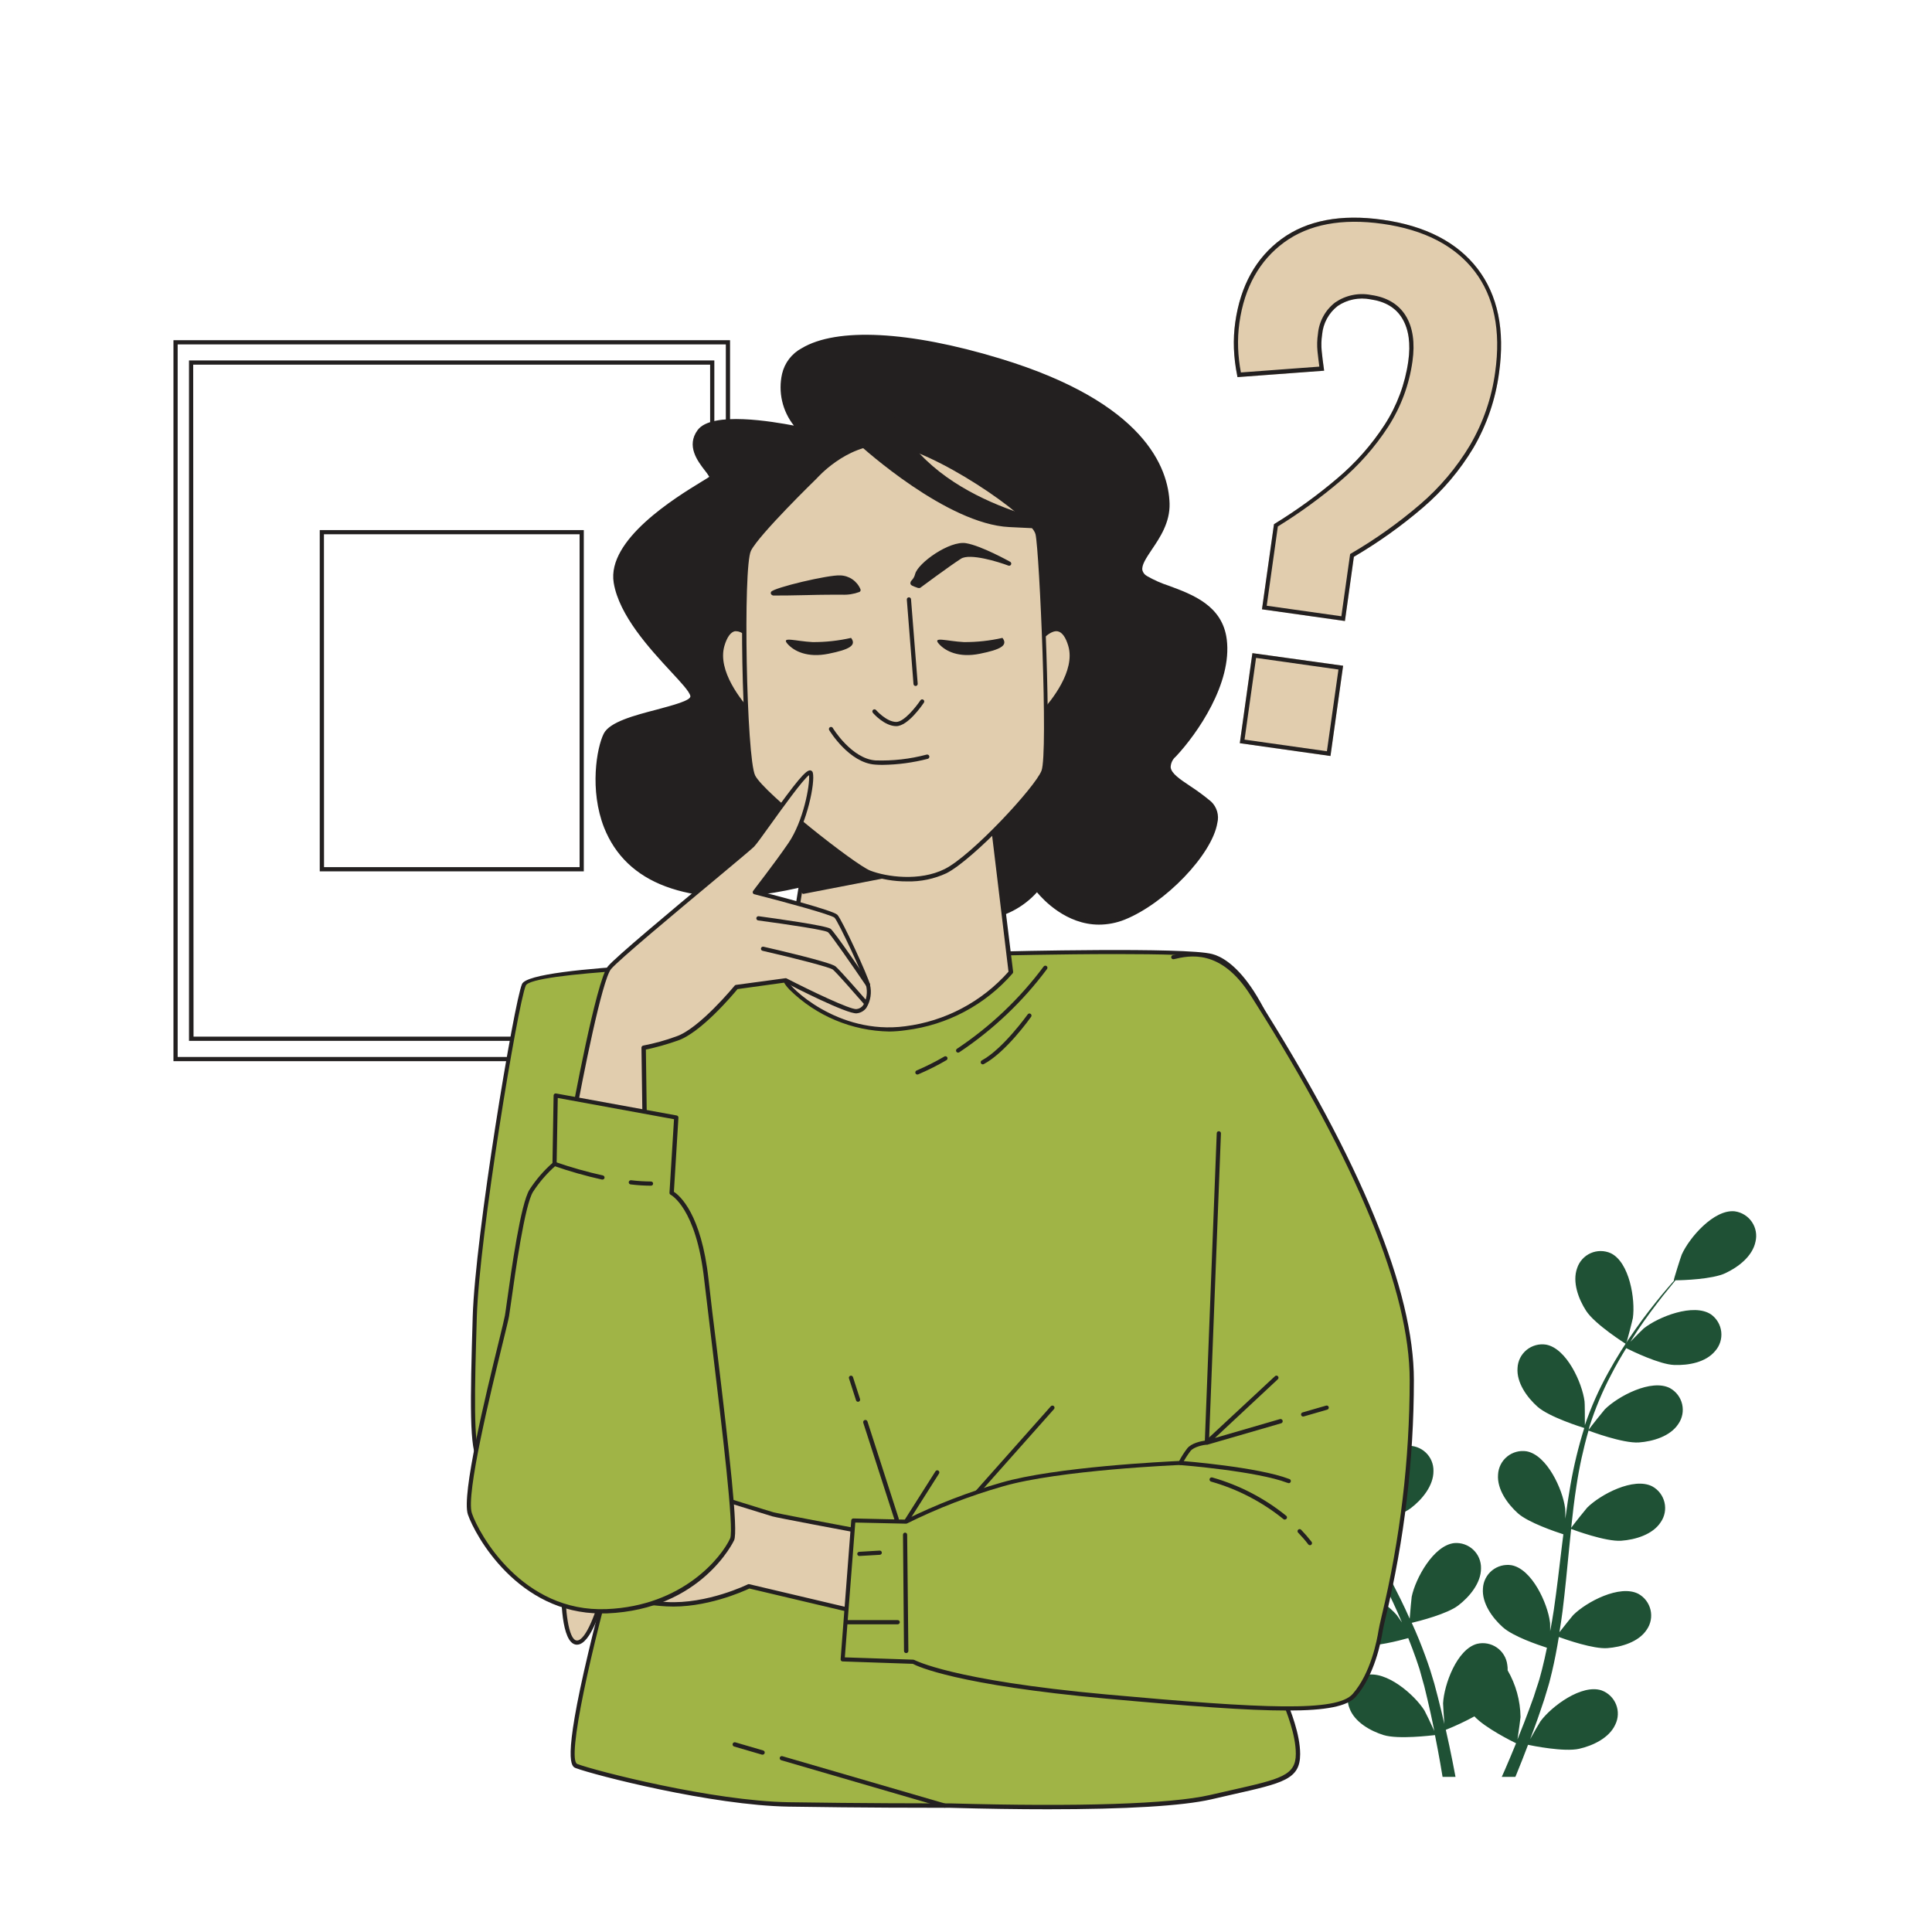 <?xml version="1.0" encoding="UTF-8"?> <svg xmlns="http://www.w3.org/2000/svg" width="460" height="460" viewBox="0 0 460 460" fill="none"> <g clip-path="url(#clip0_131_1010)"> <path d="M298.78 318.1C302.36 319.66 311.09 319.46 311.1 319.46C311.11 319.46 309.22 313.74 309.05 313.39C307.14 309.39 301.05 302.76 296.15 303.39C295.334 303.523 294.555 303.826 293.864 304.28C293.173 304.734 292.585 305.329 292.139 306.025C291.693 306.721 291.398 307.503 291.274 308.321C291.151 309.138 291.2 309.973 291.42 310.77C292.24 314.23 295.74 316.77 298.78 318.1Z" fill="#1F5135"></path> <path d="M301.8 343.4C305.5 343.94 313.3 341.68 313.92 341.5C315.204 345.96 316.785 350.33 318.65 354.58C319.72 357.06 320.88 359.53 322.07 361.99C321.36 360.99 320.71 359.99 320.61 359.9C317.7 356.54 310.11 351.75 305.53 353.7C304.778 354.044 304.107 354.543 303.56 355.164C303.014 355.784 302.604 356.513 302.358 357.303C302.111 358.092 302.034 358.925 302.131 359.746C302.228 360.568 302.497 361.36 302.92 362.07C304.61 365.15 308.66 366.67 311.92 367.15C315.18 367.63 321.92 365.84 323.7 365.34C324.16 366.28 324.62 367.22 325.09 368.16C327.35 372.65 329.62 377.16 331.71 381.59C332.45 383.16 333.12 384.73 333.8 386.3C333.17 385.38 332.63 384.61 332.53 384.5C329.62 381.14 322.03 376.35 317.45 378.3C316.698 378.643 316.027 379.141 315.481 379.761C314.934 380.38 314.524 381.108 314.278 381.897C314.032 382.686 313.955 383.518 314.051 384.339C314.148 385.159 314.417 385.95 314.84 386.66C316.53 389.74 320.58 391.27 323.84 391.74C327.1 392.21 333.2 390.61 335.3 390.02C335.94 391.66 336.59 393.29 337.14 394.9C337.49 396.01 337.91 397.05 338.2 398.18C338.49 399.31 338.82 400.4 339.12 401.49C339.63 403.62 340.17 405.81 340.62 407.89C340.94 409.34 341.22 410.73 341.5 412.13C340.79 410.56 339.32 407.51 339.16 407.27C336.8 403.5 330.02 397.62 325.16 398.85C324.364 399.076 323.625 399.467 322.99 399.998C322.355 400.529 321.839 401.187 321.476 401.931C321.113 402.674 320.91 403.486 320.882 404.313C320.853 405.14 320.999 405.963 321.31 406.73C322.52 410.03 326.31 412.15 329.46 413.12C332.96 414.18 340.69 413.21 341.66 413.12C342.12 415.43 342.55 417.69 342.92 419.82C343.12 420.95 343.3 422.01 343.47 423.07H346.55C346.32 421.85 346.08 420.59 345.82 419.28C345.36 416.93 344.82 414.43 344.24 411.86C346.572 410.93 348.846 409.861 351.05 408.66C353.6 411.42 360.12 414.66 360.97 415.06C360.08 417.24 359.19 419.36 358.33 421.34C358.07 421.94 357.81 422.5 357.56 423.07H360.8L361.04 422.49C361.96 420.28 362.88 417.89 363.82 415.43C364.75 415.63 372.41 417.19 375.98 416.38C379.22 415.65 383.14 413.82 384.59 410.62C384.957 409.879 385.163 409.069 385.196 408.243C385.229 407.417 385.087 406.593 384.78 405.825C384.474 405.058 384.009 404.363 383.416 403.787C382.824 403.21 382.116 402.765 381.34 402.48C376.62 400.89 369.42 406.25 366.78 409.83C366.63 410.04 365.19 412.51 364.32 414.09C364.69 413.09 365.07 412.09 365.44 411.09C366.19 409.09 366.88 406.97 367.64 404.75C367.96 403.66 368.29 402.56 368.64 401.45C368.99 400.34 369.23 399.16 369.53 398.01C370.17 395.31 370.69 392.55 371.15 389.76C372.95 390.41 379.37 392.65 382.69 392.41C386.01 392.17 390.16 390.96 392.08 388.02C392.553 387.341 392.877 386.571 393.032 385.758C393.188 384.946 393.17 384.11 392.982 383.305C392.793 382.5 392.437 381.743 391.938 381.084C391.438 380.425 390.805 379.879 390.08 379.48C385.65 377.2 377.72 381.4 374.57 384.54C374.38 384.73 372.37 387.24 371.29 388.63C371.56 386.95 371.83 385.28 372.04 383.57C372.65 378.63 373.12 373.62 373.61 368.62C373.76 367.09 373.92 365.56 374.08 364.04C374.72 364.28 382.3 367.1 386.02 366.84C389.33 366.6 393.49 365.39 395.4 362.44C395.874 361.762 396.2 360.991 396.356 360.179C396.512 359.366 396.495 358.529 396.307 357.724C396.118 356.918 395.762 356.161 395.261 355.502C394.76 354.843 394.126 354.298 393.4 353.9C388.98 351.62 381.05 355.83 377.9 358.96C377.66 359.2 374.78 362.81 374.09 363.76C374.45 360.4 374.83 357.05 375.35 353.76C376.018 349.319 376.977 344.926 378.22 340.61C378.51 340.73 386.4 343.7 390.22 343.44C393.53 343.2 397.68 341.99 399.6 339.04C400.074 338.362 400.4 337.591 400.556 336.779C400.712 335.966 400.695 335.129 400.507 334.324C400.318 333.518 399.962 332.761 399.461 332.102C398.96 331.443 398.326 330.898 397.6 330.5C393.18 328.22 385.25 332.43 382.1 335.56C381.85 335.81 378.75 339.69 378.24 340.44C378.31 340.19 378.36 339.92 378.44 339.67C379.805 335.377 381.548 331.214 383.65 327.23C384.78 325.02 385.98 322.97 387.2 320.99C388.62 321.7 395.11 324.85 398.57 324.99C402.03 325.13 406.15 324.37 408.38 321.66C408.927 321.04 409.338 320.313 409.586 319.524C409.833 318.736 409.913 317.904 409.818 317.083C409.724 316.261 409.458 315.469 409.038 314.757C408.618 314.045 408.053 313.43 407.38 312.95C403.23 310.2 394.89 313.51 391.38 316.28C391.19 316.43 389.44 318.17 388.19 319.46C388.75 318.58 389.31 317.66 389.87 316.82C391.95 313.69 394.05 310.95 395.93 308.53C397.01 307.17 398.01 305.96 398.93 304.83C400.68 304.83 407.72 304.59 410.8 303.14C413.88 301.69 417.24 299.14 417.97 295.66C418.167 294.857 418.193 294.022 418.046 293.209C417.899 292.395 417.583 291.622 417.119 290.938C416.654 290.254 416.051 289.676 415.348 289.241C414.645 288.805 413.859 288.522 413.04 288.41C408.1 287.88 402.22 294.66 400.41 298.72C400.25 299.07 398.41 304.84 398.53 304.84H398.64C397.7 305.9 396.71 307.05 395.64 308.33C393.7 310.71 391.54 313.41 389.38 316.51C387.02 319.83 384.853 323.282 382.89 326.85C380.677 330.838 378.823 335.014 377.35 339.33C377.35 339.38 377.35 339.44 377.35 339.49C377.35 338.03 377.35 333.95 377.27 333.64C376.7 329.23 373.01 321.05 368.11 320.15C367.293 320.023 366.459 320.069 365.661 320.285C364.864 320.502 364.12 320.884 363.48 321.406C362.839 321.929 362.316 322.58 361.944 323.318C361.572 324.056 361.359 324.865 361.32 325.69C361.04 329.19 363.57 332.69 366.05 334.91C368.84 337.4 376.59 339.81 377.21 340C375.82 344.43 374.725 348.946 373.93 353.52C373.46 356.19 373.06 358.88 372.7 361.59C372.7 360.33 372.7 359.2 372.64 359.05C372.06 354.64 368.37 346.46 363.48 345.55C362.663 345.421 361.827 345.466 361.028 345.682C360.229 345.898 359.485 346.279 358.843 346.802C358.202 347.325 357.677 347.977 357.305 348.716C356.932 349.454 356.719 350.264 356.68 351.09C356.4 354.59 358.94 358.09 361.41 360.31C363.88 362.53 370.49 364.75 372.23 365.31C372.11 366.31 371.97 367.39 371.84 368.43C371.24 373.43 370.67 378.43 369.96 383.29C369.71 385 369.4 386.69 369.09 388.37C369.09 387.25 369.09 386.31 369.03 386.16C368.46 381.76 364.77 373.58 359.88 372.67C359.063 372.541 358.227 372.586 357.428 372.802C356.629 373.018 355.885 373.399 355.243 373.922C354.602 374.445 354.077 375.097 353.705 375.836C353.332 376.574 353.119 377.384 353.08 378.21C352.8 381.71 355.33 385.21 357.81 387.43C360.29 389.65 366.25 391.65 368.32 392.32C367.96 394.03 367.6 395.75 367.17 397.4C366.85 398.52 366.62 399.61 366.24 400.72C365.86 401.83 365.53 402.91 365.18 403.99C364.43 406.05 363.67 408.17 362.89 410.16C362.36 411.54 361.83 412.85 361.3 414.16C361.57 412.46 362.02 409.1 362.03 408.82C361.977 404.912 360.92 401.082 358.96 397.7C358.978 397.262 358.952 396.823 358.88 396.39C358.779 395.569 358.505 394.779 358.078 394.07C357.65 393.362 357.078 392.752 356.398 392.28C355.719 391.808 354.947 391.485 354.134 391.332C353.321 391.178 352.485 391.198 351.68 391.39C346.87 392.67 343.82 401.11 343.59 405.55C343.59 405.81 343.75 408.67 343.89 410.47C343.65 409.42 343.42 408.4 343.16 407.33C342.66 405.2 342.09 403.09 341.49 400.82C341.16 399.74 340.83 398.64 340.49 397.53C340.15 396.42 339.71 395.3 339.32 394.17C338.37 391.57 337.32 388.98 336.13 386.39C337.99 385.95 344.58 384.27 347.22 382.24C349.86 380.21 352.65 376.91 352.62 373.4C352.64 372.576 352.486 371.757 352.168 370.996C351.851 370.235 351.377 369.549 350.777 368.983C350.177 368.417 349.465 367.984 348.687 367.711C347.909 367.439 347.082 367.333 346.26 367.4C341.31 367.94 337.02 375.82 336.12 380.17C336.07 380.44 335.77 383.64 335.64 385.4C334.94 383.85 334.24 382.3 333.47 380.76C331.26 376.3 328.89 371.87 326.53 367.43C325.81 366.07 325.11 364.7 324.4 363.34C325.07 363.19 332.94 361.34 335.9 359.09C338.54 357.09 341.33 353.76 341.3 350.25C341.32 349.426 341.166 348.607 340.848 347.846C340.531 347.085 340.057 346.399 339.457 345.833C338.857 345.268 338.145 344.834 337.367 344.561C336.589 344.289 335.762 344.183 334.94 344.25C330 344.79 325.7 352.67 324.8 357.02C324.74 357.35 324.32 361.95 324.27 363.12C322.71 360.12 321.19 357.12 319.81 354.12C317.915 350.049 316.291 345.856 314.95 341.57C315.26 341.5 323.48 339.63 326.52 337.31C329.15 335.31 331.95 331.98 331.92 328.47C331.938 327.646 331.783 326.828 331.465 326.068C331.147 325.307 330.673 324.622 330.073 324.057C329.474 323.491 328.763 323.058 327.985 322.785C327.208 322.511 326.382 322.404 325.56 322.47C320.61 323 316.32 330.89 315.42 335.24C315.35 335.58 314.91 340.53 314.89 341.43C314.81 341.18 314.71 340.93 314.63 340.68C313.403 336.349 312.559 331.919 312.11 327.44C311.84 324.97 311.71 322.59 311.64 320.27C313.21 320.08 320.36 319.13 323.32 317.33C326.28 315.53 329.32 312.64 329.66 309.14C329.774 308.321 329.715 307.487 329.485 306.693C329.255 305.898 328.86 305.161 328.325 304.53C327.791 303.899 327.13 303.387 326.385 303.029C325.639 302.67 324.827 302.473 324 302.45C319 302.45 313.89 309.8 312.52 314.03C312.45 314.26 311.95 316.68 311.61 318.45C311.61 317.4 311.56 316.32 311.56 315.32C311.56 311.56 311.81 308.11 312.04 305.06C312.19 303.33 312.36 301.76 312.53 300.3C313.97 299.3 319.73 295.3 321.53 292.35C323.33 289.4 324.67 285.42 323.38 282.15C323.103 281.371 322.665 280.659 322.094 280.06C321.523 279.462 320.833 278.99 320.068 278.676C319.303 278.362 318.48 278.212 317.654 278.237C316.827 278.262 316.015 278.461 315.27 278.82C310.85 281.11 309.69 290.01 310.42 294.39C310.48 294.77 312.15 300.58 312.23 300.53L312.31 300.47C312.12 301.87 311.93 303.38 311.75 305.03C311.45 308.08 311.13 311.53 311.05 315.31C310.908 319.379 311.005 323.453 311.34 327.51C311.689 332.059 312.445 336.567 313.6 340.98C313.614 341.034 313.63 341.088 313.65 341.14C312.86 339.91 310.56 336.54 310.35 336.3C307.45 332.94 299.85 328.16 295.27 330.1C294.518 330.444 293.847 330.943 293.3 331.564C292.754 332.184 292.344 332.913 292.098 333.703C291.851 334.492 291.774 335.325 291.871 336.146C291.968 336.968 292.237 337.76 292.66 338.47C294.47 341.4 298.52 342.92 301.8 343.4Z" fill="#1F5135"></path> <path d="M387.14 320C387.22 320.05 388.73 314.19 388.78 313.81C389.4 309.41 387.99 300.54 383.51 298.38C382.757 298.044 381.941 297.87 381.116 297.869C380.291 297.868 379.474 298.04 378.72 298.375C377.966 298.71 377.29 299.199 376.737 299.812C376.184 300.424 375.766 301.146 375.51 301.93C374.31 305.23 375.83 309.28 377.63 312.07C379.74 315.36 387.14 320 387.14 320Z" fill="#1F5135"></path> <path d="M173.82 252.66H41.3V81H173.82V252.66ZM42.3 251.66H172.82V82H42.3V251.66Z" fill="#232020"></path> <path d="M170.08 247.82H45V85.82H170.08V247.82ZM46.08 246.82H169.08V86.82H46L46.08 246.82Z" fill="#232020"></path> <path d="M139 207.46H76.13V126.21H139V207.46ZM77.15 206.46H138V127.21H77.13L77.15 206.46Z" fill="#232020"></path> <path d="M316.78 180L295.19 176.95L298.19 155.51L319.79 158.51L316.78 180ZM320.22 147.86L300.47 145.07L303.33 124.81L303.52 124.69C308.751 121.483 313.726 117.876 318.4 113.9C322.772 110.215 326.577 105.906 329.69 101.11C332.634 96.539 334.551 91.384 335.31 86C335.9 81.83 335.42 78.42 333.88 75.84C332.34 73.26 329.8 71.77 326.29 71.27C324.952 71.006 323.574 71.01 322.237 71.281C320.9 71.552 319.63 72.085 318.5 72.85C317.445 73.667 316.57 74.694 315.932 75.866C315.293 77.038 314.904 78.33 314.79 79.66C314.594 80.964 314.56 82.288 314.69 83.6C314.82 84.89 314.99 86.28 315.2 87.73L315.27 88.26L294.64 89.79L294.56 89.36C294.133 87.257 293.875 85.124 293.79 82.98C293.713 80.895 293.82 78.806 294.11 76.74C295.34 68.03 299.05 61.36 305.11 56.91C311.17 52.46 319.31 50.91 329.24 52.33C339.38 53.76 346.96 57.68 351.79 63.97C356.62 70.26 358.35 78.6 356.92 88.74C356.094 95.03 354.027 101.094 350.84 106.58C347.619 111.961 343.546 116.783 338.78 120.86C333.664 125.245 328.165 129.164 322.35 132.57L320.22 147.86Z" fill="#E1CDAE"></path> <path d="M316.78 180L295.19 176.95L298.19 155.51L319.79 158.51L316.78 180ZM296.32 176.1L315.93 178.87L318.68 159.41L299.06 156.64L296.32 176.1ZM320.22 147.86L300.47 145.07L303.33 124.81L303.52 124.69C308.751 121.483 313.726 117.876 318.4 113.9C322.772 110.215 326.577 105.906 329.69 101.11C332.634 96.539 334.551 91.384 335.31 86C335.9 81.83 335.42 78.42 333.88 75.84C332.34 73.26 329.8 71.77 326.29 71.27C324.952 71.006 323.574 71.01 322.237 71.281C320.9 71.552 319.63 72.085 318.5 72.85C317.445 73.667 316.57 74.694 315.932 75.866C315.293 77.038 314.904 78.33 314.79 79.66C314.594 80.964 314.56 82.288 314.69 83.6C314.82 84.89 314.99 86.28 315.2 87.73L315.27 88.26L294.64 89.79L294.56 89.36C294.133 87.257 293.875 85.124 293.79 82.98C293.713 80.895 293.82 78.806 294.11 76.74C295.34 68.03 299.05 61.36 305.11 56.91C311.17 52.46 319.31 50.91 329.24 52.33C339.38 53.76 346.96 57.68 351.79 63.97C356.62 70.26 358.35 78.6 356.92 88.74C356.094 95.03 354.027 101.094 350.84 106.58C347.619 111.961 343.546 116.783 338.78 120.86C333.664 125.245 328.165 129.164 322.35 132.57L320.22 147.86ZM301.6 144.22L319.37 146.73L321.46 131.91L321.67 131.79C327.507 128.386 333.022 124.46 338.15 120.06C342.832 116.043 346.834 111.295 350 106C353.138 100.639 355.178 94.707 356 88.55C357.39 78.69 355.73 70.61 351.07 64.55C346.41 58.49 339.07 54.69 329.17 53.29C319.51 51.93 311.63 53.41 305.77 57.69C299.91 61.97 296.29 68.4 295.1 76.83C294.818 78.837 294.714 80.865 294.79 82.89C294.867 84.834 295.087 86.769 295.45 88.68L314.13 87.29C313.96 86.02 313.81 84.8 313.69 83.65C313.554 82.257 313.59 80.853 313.8 79.47C313.931 78.008 314.364 76.59 315.072 75.304C315.779 74.018 316.746 72.893 317.91 72C319.142 71.155 320.53 70.563 321.992 70.26C323.455 69.956 324.963 69.946 326.43 70.23C330.26 70.77 333.05 72.47 334.73 75.23C336.41 77.99 336.92 81.64 336.3 86.04C335.529 91.581 333.56 96.887 330.53 101.59C327.364 106.464 323.495 110.845 319.05 114.59C314.395 118.544 309.447 122.141 304.25 125.35L301.6 144.22Z" fill="#232020"></path> <path d="M190.91 229C190.91 229 126.72 229.85 124.72 234.42C122.72 238.99 113.59 294.34 113.02 313.42C112.45 332.5 112.17 345.09 114.16 347.37C116.15 349.65 147.26 367.63 147.26 367.63C147.26 367.63 132.71 418.7 137.26 420.42C141.81 422.14 169.79 429.26 187.76 429.55C205.73 429.84 223.43 429.83 224.86 429.83C226.29 429.83 272.22 431.54 288.2 427.83C304.18 424.12 309.02 423.83 309.02 417.56C309.02 411.29 305.02 403.56 304.74 402.16C304.46 400.76 315.59 292.59 309.31 266.06C303.03 239.53 294.76 229.25 288.48 227.54C282.2 225.83 237.41 226.97 237.41 226.97L190.91 229Z" fill="#A0B446"></path> <path d="M249.49 430.78C242.49 430.78 234.68 430.67 226.26 430.43H224.87C221.67 430.43 204.87 430.43 187.77 430.15C169.5 429.86 141.54 422.65 137.1 420.98C136.1 420.62 133.83 419.76 140.1 393.37C142.84 381.75 146.1 370.18 146.7 367.97C143.15 365.92 115.75 350.02 113.82 347.8C111.71 345.39 111.95 333.8 112.55 313.51C113.13 294.18 122.41 238.6 124.29 234.29C126.29 229.66 180.14 228.71 190.93 228.57L237.43 226.57C239.27 226.52 282.43 225.45 288.65 227.16C292.51 228.16 302.28 234.1 309.84 266.04C315.01 287.9 308.51 363.78 306.06 392.34C305.59 397.83 305.25 401.8 305.28 402.19C305.505 402.886 305.765 403.571 306.06 404.24C307.28 407.24 309.56 412.88 309.56 417.66C309.56 423.66 305.49 424.54 293.39 427.27L288.39 428.42C281.49 430 268 430.78 249.49 430.78ZM265.84 227.16C252.25 227.16 237.69 227.52 237.43 227.53L190.93 229.53C166.23 229.86 126.55 231.53 125.19 234.65C123.32 238.92 114.11 294.24 113.53 313.5C113.03 330.33 112.59 344.87 114.53 347.11C116.12 348.93 138.87 362.27 147.53 367.26C147.626 367.316 147.701 367.402 147.743 367.506C147.784 367.609 147.79 367.723 147.76 367.83C140.65 392.72 134.86 419 137.45 420C141.86 421.65 169.63 428.81 187.78 429.1C204.89 429.37 221.67 429.38 224.87 429.38H226.29C256.8 430.24 278.75 429.53 288.09 427.38C289.92 426.95 291.6 426.58 293.14 426.23C304.96 423.56 308.53 422.75 308.53 417.59C308.53 413.01 306.3 407.5 305.1 404.54C304.773 403.805 304.493 403.05 304.26 402.28C304.21 401.99 304.35 400.23 305.04 392.18C307.48 363.66 313.97 287.91 308.83 266.18C301.4 234.76 292.04 229.04 288.36 228.03C285.73 227.37 276.06 227.16 265.84 227.16Z" fill="#232020"></path> <path d="M218.43 255.84C218.332 255.842 218.236 255.814 218.154 255.761C218.072 255.707 218.008 255.63 217.97 255.54C217.943 255.48 217.929 255.415 217.928 255.349C217.927 255.283 217.938 255.217 217.963 255.156C217.987 255.095 218.023 255.039 218.069 254.991C218.115 254.944 218.169 254.906 218.23 254.88C220.504 253.909 222.715 252.797 224.85 251.55C224.907 251.517 224.97 251.496 225.035 251.488C225.101 251.479 225.167 251.484 225.231 251.501C225.294 251.518 225.354 251.547 225.406 251.588C225.458 251.628 225.502 251.678 225.535 251.735C225.568 251.792 225.589 251.855 225.597 251.921C225.606 251.986 225.601 252.052 225.584 252.116C225.567 252.18 225.537 252.239 225.497 252.291C225.457 252.344 225.407 252.387 225.35 252.42C223.179 253.686 220.931 254.814 218.62 255.8C218.56 255.828 218.495 255.841 218.43 255.84Z" fill="#232020"></path> <path d="M228.12 250.62C228.038 250.619 227.957 250.599 227.884 250.561C227.811 250.522 227.748 250.467 227.7 250.4C227.629 250.289 227.604 250.153 227.633 250.024C227.661 249.895 227.739 249.782 227.85 249.71C235.799 244.415 242.778 237.792 248.48 230.13C248.518 230.076 248.566 230.03 248.622 229.995C248.678 229.959 248.74 229.935 248.805 229.924C248.87 229.913 248.937 229.915 249.001 229.93C249.066 229.944 249.126 229.972 249.18 230.01C249.234 230.047 249.28 230.094 249.315 230.149C249.35 230.204 249.374 230.266 249.385 230.33C249.396 230.394 249.395 230.46 249.38 230.524C249.365 230.587 249.338 230.647 249.3 230.7C243.521 238.462 236.452 245.173 228.4 250.54C228.317 250.595 228.219 250.623 228.12 250.62Z" fill="#232020"></path> <path d="M234 253.42C233.91 253.419 233.823 253.395 233.745 253.349C233.668 253.303 233.604 253.238 233.56 253.16C233.528 253.102 233.509 253.039 233.501 252.973C233.494 252.908 233.5 252.842 233.519 252.778C233.537 252.715 233.568 252.656 233.61 252.605C233.651 252.554 233.702 252.511 233.76 252.48C238.76 249.8 244.61 241.63 244.67 241.55C244.705 241.49 244.753 241.439 244.809 241.398C244.865 241.358 244.93 241.33 244.997 241.315C245.065 241.301 245.135 241.301 245.203 241.315C245.271 241.33 245.335 241.358 245.391 241.398C245.448 241.439 245.495 241.49 245.53 241.55C245.566 241.609 245.588 241.676 245.597 241.745C245.605 241.813 245.599 241.883 245.579 241.949C245.559 242.016 245.525 242.077 245.48 242.13C245.24 242.47 239.48 250.57 234.23 253.36C234.16 253.4 234.081 253.42 234 253.42Z" fill="#232020"></path> <path d="M204.29 333.76C204.185 333.758 204.083 333.724 203.998 333.661C203.914 333.598 203.852 333.51 203.82 333.41L202.14 328.19C202.118 328.127 202.109 328.061 202.114 327.996C202.118 327.93 202.136 327.865 202.166 327.807C202.196 327.748 202.237 327.696 202.288 327.653C202.338 327.611 202.397 327.579 202.46 327.56C202.586 327.519 202.723 327.529 202.841 327.589C202.959 327.649 203.049 327.754 203.09 327.88L204.77 333.1C204.811 333.226 204.8 333.363 204.74 333.481C204.68 333.599 204.576 333.689 204.45 333.73C204.399 333.749 204.345 333.76 204.29 333.76Z" fill="#232020"></path> <path d="M213.45 362.2C213.344 362.2 213.242 362.166 213.157 362.103C213.072 362.04 213.01 361.951 212.98 361.85L205.54 338.76C205.499 338.627 205.512 338.484 205.577 338.361C205.642 338.238 205.752 338.146 205.885 338.105C206.018 338.064 206.161 338.077 206.284 338.142C206.407 338.207 206.499 338.317 206.54 338.45L213.98 361.55C214.018 361.676 214.007 361.812 213.947 361.929C213.887 362.047 213.784 362.137 213.66 362.18L213.45 362.2Z" fill="#232020"></path> <path d="M215.74 362.77C215.644 362.774 215.549 362.746 215.47 362.69C215.414 362.655 215.366 362.61 215.327 362.556C215.289 362.503 215.262 362.442 215.247 362.378C215.232 362.314 215.23 362.248 215.241 362.183C215.252 362.118 215.275 362.056 215.31 362L222.73 350.31C222.764 350.253 222.809 350.203 222.862 350.164C222.916 350.125 222.976 350.097 223.041 350.082C223.105 350.068 223.172 350.066 223.237 350.077C223.303 350.089 223.365 350.114 223.42 350.15C223.531 350.222 223.61 350.334 223.639 350.463C223.669 350.591 223.648 350.727 223.58 350.84L216.16 362.54C216.114 362.61 216.052 362.667 215.979 362.707C215.905 362.747 215.824 362.769 215.74 362.77Z" fill="#232020"></path> <path d="M232.57 355.92C232.472 355.923 232.376 355.898 232.293 355.846C232.21 355.794 232.145 355.719 232.105 355.63C232.065 355.541 232.053 355.442 232.07 355.345C232.087 355.249 232.132 355.16 232.2 355.09L250.2 334.83C250.289 334.73 250.414 334.67 250.547 334.663C250.68 334.655 250.811 334.701 250.91 334.79C251.009 334.879 251.07 335.004 251.077 335.137C251.085 335.27 251.039 335.4 250.95 335.5L232.95 355.76C232.902 355.813 232.843 355.854 232.778 355.882C232.712 355.91 232.641 355.922 232.57 355.92Z" fill="#232020"></path> <path d="M224.87 430.39H224.73L186 419.1C185.937 419.081 185.878 419.051 185.827 419.01C185.776 418.969 185.733 418.918 185.702 418.86C185.67 418.803 185.65 418.739 185.643 418.674C185.636 418.609 185.642 418.543 185.66 418.48C185.677 418.416 185.707 418.356 185.748 418.304C185.789 418.252 185.84 418.209 185.898 418.178C185.956 418.146 186.019 418.126 186.085 418.12C186.151 418.113 186.217 418.12 186.28 418.14L225 429.41C225.133 429.428 225.253 429.499 225.333 429.606C225.414 429.713 225.449 429.847 225.43 429.98C225.412 430.112 225.341 430.232 225.234 430.313C225.127 430.393 224.993 430.428 224.86 430.41L224.87 430.39Z" fill="#232020"></path> <path d="M181.58 417.78H181.44L174.8 415.84C174.668 415.803 174.555 415.715 174.488 415.595C174.42 415.475 174.403 415.333 174.44 415.2C174.477 415.067 174.566 414.955 174.686 414.887C174.806 414.82 174.948 414.803 175.08 414.84L181.72 416.78C181.783 416.798 181.842 416.829 181.893 416.87C181.944 416.911 181.987 416.962 182.019 417.02C182.05 417.077 182.07 417.14 182.077 417.206C182.084 417.271 182.079 417.337 182.06 417.4C182.034 417.508 181.972 417.603 181.885 417.672C181.798 417.741 181.691 417.779 181.58 417.78Z" fill="#232020"></path> <path d="M190.51 102.13C190.51 102.13 170.36 97.5 166.51 102.68C162.66 107.86 170.33 112.76 169.24 113.85C168.15 114.94 144.72 126.92 146.62 138.64C148.52 150.36 164.33 162.34 164.88 165.64C165.43 168.94 146.62 170 144.17 174.9C141.72 179.8 138.17 202.96 158.61 210.59C179.05 218.22 204.61 205.41 211.73 205.41C218.85 205.41 225.9 219.31 234.07 218.49C239.047 217.92 243.624 215.487 246.88 211.68C246.88 211.68 255.32 223.4 267.58 218.49C279.84 213.58 294.01 196.42 288.02 191.25C282.03 186.08 275.21 184.44 279.57 179.81C283.93 175.18 292.92 162.92 291.57 152.29C290.22 141.66 277.67 140.85 272.77 137.58C267.87 134.31 278.22 128.86 277.95 119.87C277.68 110.88 271.13 95.87 237.9 85.87C204.67 75.87 188.32 80.69 186.68 89.14C186.167 91.452 186.25 93.857 186.919 96.129C187.589 98.401 188.825 100.466 190.51 102.13Z" fill="#232020"></path> <path d="M261.66 220.15C253.87 220.15 248.37 214.22 246.9 212.44C243.594 216.11 239.059 218.443 234.15 219C229.6 219.46 225.48 215.67 221.51 212C218.11 208.86 214.89 205.9 211.76 205.9C209.85 205.9 206.42 206.9 202.08 208.18C190.63 211.53 173.32 216.59 158.47 211.05C151.37 208.4 146.47 203.69 143.83 197.05C140.33 188.13 142.05 178.05 143.75 174.67C145.15 171.88 151.11 170.32 156.37 168.95C160.04 167.95 164.6 166.8 164.37 165.71C164.14 164.62 162.11 162.46 159.68 159.84C154.79 154.55 147.39 146.56 146.12 138.74C144.45 128.49 160.87 118.45 167.06 114.67C167.92 114.14 168.74 113.67 168.87 113.51C168.545 112.962 168.177 112.44 167.77 111.95C166.11 109.79 163.33 106.16 166.1 102.4C169.46 97.84 184.1 100.4 189.02 101.33C187.661 99.615 186.703 97.617 186.217 95.484C185.731 93.35 185.729 91.135 186.21 89C186.509 87.713 187.08 86.505 187.883 85.457C188.687 84.408 189.705 83.543 190.87 82.92C199.2 77.92 216.41 78.78 238.06 85.35C272.62 95.83 278.21 111.47 278.47 119.87C278.6 124.39 276.18 128 274.23 130.87C272.9 132.87 271.76 134.55 272 135.78C272.077 136.067 272.211 136.336 272.395 136.57C272.579 136.804 272.809 136.998 273.07 137.14C274.739 138.104 276.506 138.888 278.34 139.48C284.01 141.58 291.06 144.2 292.08 152.21C293.42 162.66 285.08 174.68 279.96 180.13C279.583 180.443 279.277 180.833 279.065 181.275C278.853 181.717 278.738 182.2 278.73 182.69C278.89 184.15 280.86 185.48 283.36 187.15C285.099 188.282 286.769 189.518 288.36 190.85C289.038 191.494 289.532 192.306 289.792 193.204C290.052 194.102 290.069 195.053 289.84 195.96C288.58 203.48 277.45 215.07 267.79 218.96C265.841 219.742 263.76 220.146 261.66 220.15ZM246.91 211.15C246.987 211.151 247.063 211.171 247.131 211.207C247.199 211.244 247.257 211.296 247.3 211.36C247.39 211.47 255.67 222.7 267.42 218C276.82 214.24 287.64 203 288.85 195.79C289.16 193.93 288.78 192.52 287.71 191.6C286.147 190.303 284.507 189.101 282.8 188C280.09 186.18 277.95 184.74 277.73 182.83C277.72 182.192 277.85 181.559 278.111 180.977C278.372 180.395 278.757 179.877 279.24 179.46C283.9 174.46 292.39 162.46 291.09 152.35C290.14 144.95 283.4 142.45 277.99 140.44C276.082 139.823 274.245 139.005 272.51 138C272.14 137.784 271.817 137.496 271.561 137.152C271.305 136.808 271.121 136.416 271.02 136C270.7 134.37 271.89 132.59 273.4 130.34C275.27 127.56 277.59 124.1 277.47 119.9C277.22 111.77 271.74 96.61 237.77 86.31C216.39 79.82 199.48 78.9 191.39 83.78C190.346 84.331 189.431 85.099 188.707 86.032C187.983 86.965 187.466 88.041 187.19 89.19C186.688 91.427 186.759 93.756 187.397 95.959C188.035 98.162 189.219 100.167 190.84 101.79C190.923 101.865 190.98 101.965 191.001 102.075C191.023 102.185 191.009 102.299 190.96 102.4C190.909 102.5 190.827 102.58 190.725 102.627C190.624 102.674 190.509 102.686 190.4 102.66C184.88 101.39 169.91 98.99 166.94 103.01C164.62 106.17 166.94 109.17 168.6 111.37C169.6 112.64 170.29 113.57 169.6 114.24C168.967 114.725 168.298 115.163 167.6 115.55C162.15 118.88 145.6 129.01 147.13 138.6C148.35 146.12 155.62 153.98 160.44 159.18C163.29 162.26 165.17 164.29 165.38 165.57C165.71 167.57 161.89 168.57 156.61 169.94C151.8 171.19 145.82 172.75 144.61 175.14C143.03 178.3 141.37 188.19 144.72 196.7C145.941 199.829 147.832 202.653 150.261 204.974C152.69 207.294 155.598 209.054 158.78 210.13C173.32 215.56 190.43 210.55 201.78 207.24C206.2 205.95 209.68 204.92 211.78 204.92C215.3 204.92 218.66 208.01 222.21 211.28C226.02 214.79 229.96 218.41 234.07 218C238.906 217.432 243.353 215.07 246.53 211.38C246.572 211.315 246.628 211.261 246.694 211.221C246.76 211.182 246.834 211.157 246.91 211.15Z" fill="#232020"></path> <path d="M194.14 189.54C194.14 189.54 187.33 232.04 187.06 233.4C186.79 234.76 199.06 247.02 215.66 244.84C225.384 243.671 234.321 238.914 240.72 231.5L235.55 189.27C235.55 189.27 221.38 196.08 212.66 195.81C203.94 195.54 194.14 189.54 194.14 189.54Z" fill="#E1CDAE"></path> <path d="M211.74 245.6C202.818 245.454 194.297 241.872 187.95 235.6C186.42 233.97 186.53 233.45 186.57 233.25C186.83 231.92 193.57 189.84 193.64 189.41C193.654 189.329 193.688 189.253 193.739 189.188C193.789 189.123 193.854 189.071 193.929 189.037C194.003 189.002 194.085 188.986 194.167 188.99C194.249 188.995 194.329 189.018 194.4 189.06C194.5 189.12 204.2 194.99 212.68 195.26C221.16 195.53 235.19 188.84 235.33 188.77C235.401 188.733 235.48 188.714 235.56 188.714C235.64 188.714 235.719 188.733 235.79 188.77C235.858 188.81 235.916 188.865 235.96 188.93C236.003 188.996 236.031 189.072 236.04 189.15L241.22 231.37C241.228 231.435 241.224 231.501 241.207 231.565C241.19 231.628 241.16 231.688 241.12 231.74C234.617 239.231 225.574 244.053 215.73 245.28C214.408 245.474 213.076 245.581 211.74 245.6ZM194.52 190.34C193.59 196.13 187.8 232.23 187.52 233.5C187.73 234.74 199.35 246.5 215.52 244.35C225.027 243.15 233.772 238.529 240.12 231.35L235.14 190C232.26 191.33 220.45 196.54 212.65 196.3C205.08 196.07 196.85 191.68 194.52 190.34Z" fill="#232020"></path> <path d="M191.34 212.34L220.03 206.79L194.14 189.54L191.34 212.34Z" fill="#232020"></path> <path d="M191.34 212.84C191.215 212.836 191.095 212.79 191 212.71C190.944 212.654 190.901 212.587 190.875 212.512C190.849 212.438 190.841 212.358 190.85 212.28L193.64 189.48C193.65 189.395 193.682 189.315 193.733 189.246C193.784 189.178 193.852 189.124 193.93 189.09C194.005 189.05 194.089 189.03 194.175 189.03C194.26 189.03 194.344 189.05 194.42 189.09L220.3 206.35C220.384 206.403 220.45 206.48 220.489 206.571C220.528 206.662 220.539 206.763 220.52 206.86C220.499 206.957 220.451 207.046 220.379 207.116C220.308 207.185 220.218 207.232 220.12 207.25L191.44 212.8L191.34 212.84ZM194.54 190.41L191.92 211.72L218.73 206.53L194.54 190.41Z" fill="#232020"></path> <path d="M179 152.07C179 152.07 174.2 145.99 172 153.67C169.8 161.35 179.36 170.67 179.36 170.67L179 152.07Z" fill="#E1CDAE"></path> <path d="M179.32 171.13C179.201 171.124 179.088 171.079 179 171C178.6 170.61 169.21 161.42 171.51 153.54C172.24 151.04 173.34 149.63 174.78 149.35C177.12 148.9 179.33 151.65 179.42 151.77C179.49 151.855 179.528 151.96 179.53 152.07L179.85 170.63C179.849 170.729 179.821 170.825 179.768 170.909C179.715 170.992 179.639 171.058 179.55 171.1C179.475 171.121 179.397 171.131 179.32 171.13ZM175.32 150.29C175.207 150.28 175.093 150.28 174.98 150.29C173.98 150.49 173.09 151.7 172.48 153.78C170.75 159.72 176.56 166.84 178.84 169.33L178.54 152.22C177.93 151.58 176.55 150.29 175.28 150.29H175.32Z" fill="#232020"></path> <path d="M247.77 152.07C247.77 152.07 252.57 145.99 254.77 153.67C256.97 161.35 247.41 170.67 247.41 170.67L247.77 152.07Z" fill="#E1CDAE"></path> <path d="M247.45 171.13C247.384 171.14 247.316 171.14 247.25 171.13C247.158 171.091 247.08 171.026 247.027 170.942C246.973 170.858 246.946 170.759 246.95 170.66L247.27 152.1C247.273 151.992 247.308 151.888 247.37 151.8C247.47 151.68 249.69 148.92 252.01 149.38C253.46 149.66 254.56 151.07 255.29 153.57C257.58 161.45 248.19 170.64 247.79 171.03C247.693 171.104 247.572 171.14 247.45 171.13ZM248.26 152.25L248 169.36C250.27 166.87 256.09 159.75 254.36 153.81C253.75 151.73 252.88 150.52 251.85 150.32C250.47 150.06 248.89 151.52 248.26 152.25Z" fill="#232020"></path> <path d="M194.08 113.65C194.08 113.65 180.34 127 178.35 131C176.36 135 177.16 180.58 179.35 185C181.54 189.42 203.44 206.51 207.02 207.9C210.6 209.29 218.77 210.69 225.14 207.5C231.51 204.31 246.84 187.99 248.44 183.81C250.04 179.63 248.04 131.81 247.04 127.26C246.04 122.71 222 106.28 211.8 105.49C201.6 104.7 194.08 113.65 194.08 113.65Z" fill="#E1CDAE"></path> <path d="M216 209.86C212.87 209.877 209.76 209.349 206.81 208.3C202.96 206.8 181.09 189.59 178.87 185.16C176.65 180.73 175.79 134.91 177.87 130.75C179.87 126.75 192.87 114.06 193.68 113.31C194.18 112.72 201.68 104.19 211.81 104.99C221.7 105.77 246.38 121.91 247.5 127.08C248.43 131.38 250.5 179.63 248.87 183.92C247.16 188.42 231.64 204.73 225.33 207.92C222.41 209.273 219.218 209.937 216 209.86ZM210.5 105.94C201.34 105.94 194.5 113.89 194.43 113.94C194.29 114.07 180.73 127.27 178.8 131.13C176.87 134.99 177.72 180.49 179.8 184.64C181.88 188.79 203.56 205.87 207.21 207.29C211.05 208.78 218.93 209.91 224.93 206.91C231.36 203.7 246.51 187.35 247.98 183.49C249.59 179.27 247.49 131.49 246.56 127.23C245.63 122.97 221.8 106.77 211.76 106C211.35 106 210.94 105.94 210.53 105.94H210.5Z" fill="#232020"></path> <path d="M204.88 105.49C204.88 105.49 225.46 124.27 240.26 124.99L255.07 125.71C255.07 125.71 222.57 121.38 212.46 99.36C212.46 99.36 201.27 90 204.88 105.49Z" fill="#232020"></path> <path d="M255.07 126.21L240.27 125.49C225.46 124.77 205.42 106.64 204.57 105.86C204.498 105.792 204.446 105.705 204.42 105.61C203.23 100.49 203.49 97.49 205.22 96.43C207.78 94.86 212.31 98.55 212.81 98.97C212.87 99.018 212.918 99.079 212.95 99.15C222.83 120.67 254.84 125.15 255.16 125.22C255.289 125.235 255.407 125.3 255.49 125.4C255.572 125.501 255.611 125.63 255.6 125.76C255.585 125.888 255.522 126.005 255.424 126.089C255.325 126.173 255.199 126.216 255.07 126.21ZM205.33 105.21C207.01 106.71 226.4 123.79 240.33 124.47L248.69 124.88C238.69 122.36 219.48 115.59 212.1 99.65C210.8 98.58 207.37 96.27 205.75 97.26C204.83 97.82 204.06 99.64 205.33 105.23V105.21Z" fill="#232020"></path> <path d="M218 163.33C217.874 163.33 217.752 163.283 217.66 163.198C217.567 163.113 217.51 162.995 217.5 162.87L215.91 142.76C215.905 142.694 215.912 142.628 215.933 142.565C215.953 142.503 215.985 142.445 216.028 142.395C216.071 142.344 216.123 142.303 216.181 142.273C216.24 142.243 216.304 142.225 216.37 142.22C216.435 142.215 216.502 142.222 216.564 142.243C216.627 142.263 216.685 142.295 216.735 142.338C216.785 142.381 216.826 142.433 216.856 142.492C216.886 142.55 216.905 142.614 216.91 142.68L218.5 162.79C218.505 162.856 218.498 162.922 218.477 162.984C218.457 163.047 218.425 163.105 218.382 163.156C218.339 163.206 218.287 163.247 218.228 163.277C218.17 163.307 218.106 163.325 218.04 163.33H218Z" fill="#232020"></path> <path d="M213.39 172.89C210.61 172.89 207.95 169.89 207.84 169.73C207.793 169.681 207.757 169.624 207.733 169.561C207.709 169.498 207.698 169.43 207.701 169.363C207.704 169.295 207.72 169.229 207.75 169.168C207.779 169.107 207.82 169.053 207.87 169.008C207.921 168.964 207.98 168.93 208.044 168.909C208.108 168.888 208.176 168.88 208.243 168.886C208.311 168.891 208.376 168.911 208.436 168.942C208.495 168.974 208.548 169.018 208.59 169.07C208.59 169.07 211.07 171.89 213.39 171.89C215.3 171.89 218.19 168.17 219.15 166.74C219.185 166.685 219.232 166.637 219.286 166.6C219.34 166.563 219.401 166.537 219.465 166.524C219.53 166.511 219.596 166.511 219.66 166.524C219.725 166.537 219.786 166.563 219.84 166.6C219.95 166.673 220.026 166.787 220.052 166.916C220.078 167.046 220.052 167.18 219.98 167.29C219.6 167.86 216.17 172.89 213.39 172.89Z" fill="#232020"></path> <path d="M210.23 182.11C209.62 182.11 209 182.11 208.38 182.05C202.22 181.64 197.63 174.16 197.43 173.84C197.396 173.784 197.373 173.721 197.363 173.656C197.353 173.591 197.356 173.524 197.372 173.46C197.388 173.396 197.416 173.336 197.455 173.282C197.494 173.229 197.543 173.184 197.6 173.15C197.656 173.116 197.719 173.093 197.784 173.083C197.849 173.073 197.916 173.076 197.98 173.092C198.044 173.108 198.105 173.136 198.158 173.175C198.211 173.214 198.256 173.264 198.29 173.32C198.29 173.4 202.81 180.67 208.45 181.05C212.552 181.189 216.653 180.724 220.62 179.67C220.753 179.633 220.894 179.65 221.014 179.718C221.134 179.785 221.223 179.898 221.26 180.03C221.297 180.163 221.28 180.305 221.212 180.425C221.145 180.545 221.033 180.633 220.9 180.67C217.414 181.578 213.832 182.061 210.23 182.11Z" fill="#232020"></path> <path d="M218.77 139.54C218.77 139.54 225.77 134.36 228.52 132.54C231.27 130.72 240.27 134.13 240.27 134.13C240.27 134.13 233.5 130.35 229.92 129.75C226.34 129.15 218.97 134.33 218.37 136.75C217.77 139.17 216 138.54 218.77 139.54Z" fill="#232020"></path> <path d="M218.77 140C218.714 140.009 218.656 140.009 218.6 140C217.28 139.53 216.89 139.39 216.77 139C216.748 138.844 216.766 138.686 216.822 138.539C216.878 138.392 216.97 138.262 217.09 138.16C217.481 137.741 217.757 137.228 217.89 136.67C218.54 134.06 226.09 128.67 230 129.33C233.63 129.93 240.24 133.61 240.52 133.76C240.629 133.823 240.711 133.925 240.75 134.045C240.789 134.165 240.781 134.295 240.73 134.41C240.677 134.525 240.583 134.616 240.466 134.664C240.349 134.712 240.218 134.714 240.1 134.67C237.67 133.75 230.91 131.67 228.8 133.03C226.05 134.79 219.14 139.93 219.07 139.98C218.973 140.013 218.87 140.02 218.77 140ZM217.92 138.65L218.69 138.94C219.88 138.05 225.76 133.71 228.25 132.11C229.68 131.19 232.41 131.46 234.93 132.01C233.308 131.221 231.6 130.624 229.84 130.23C226.53 129.69 219.39 134.71 218.84 136.83C218.698 137.519 218.381 138.159 217.92 138.69V138.65Z" fill="#232020"></path> <path d="M204.43 140.49C204.064 139.622 203.457 138.879 202.68 138.347C201.904 137.815 200.991 137.517 200.05 137.49C196.67 137.29 181.73 141.28 184.32 141.28C186.91 141.28 197.66 141.08 200.45 141.08C201.803 141.164 203.159 140.963 204.43 140.49Z" fill="#232020"></path> <path d="M184.32 141.79C184.18 141.809 184.038 141.79 183.909 141.733C183.781 141.677 183.67 141.586 183.59 141.47C183.543 141.386 183.519 141.291 183.519 141.195C183.519 141.099 183.543 141.004 183.59 140.92C184.2 139.92 197.29 136.83 200.06 137C201.098 137.028 202.106 137.356 202.962 137.946C203.817 138.535 204.484 139.36 204.88 140.32C204.921 140.435 204.919 140.561 204.875 140.674C204.831 140.788 204.747 140.882 204.64 140.94C203.296 141.444 201.863 141.666 200.43 141.59C199.01 141.59 195.53 141.59 192.11 141.69C188.69 141.79 185.59 141.79 184.32 141.79ZM199.76 138C197.24 138 190.22 139.69 186.59 140.77L192.12 140.69C195.54 140.64 199.03 140.59 200.45 140.59C201.559 140.614 202.666 140.487 203.74 140.21C203.359 139.551 202.815 139.001 202.16 138.614C201.505 138.227 200.761 138.015 200 138H199.76Z" fill="#232020"></path> <path d="M238.68 151.88C235.675 152.561 232.602 152.897 229.52 152.88C225.52 152.68 221.95 151.48 223.52 153.27C225.09 155.06 228.3 156.66 233.27 155.66C238.24 154.66 240.07 153.67 238.68 151.88Z" fill="#232020"></path> <path d="M202.64 151.88C199.635 152.561 196.562 152.897 193.48 152.88C189.48 152.68 185.92 151.48 187.48 153.27C189.04 155.06 192.26 156.66 197.24 155.66C202.22 154.66 204 153.67 202.64 151.88Z" fill="#232020"></path> <path d="M136.38 266.64C136.38 266.64 142.38 233.64 145.1 230.41C147.82 227.18 177.52 202.89 179.15 201.26C180.78 199.63 192.5 181.91 193.05 184.09C193.6 186.27 191.69 195.81 188.14 200.98C184.59 206.15 179.7 212.43 179.7 212.43C179.7 212.43 198 217.06 199 218.15C200 219.24 206.3 232.8 206.63 234.49C207.21 237.41 206.37 240.54 203.91 240.76C201.67 240.95 187.02 233.4 187.02 233.4L175.34 235C175.34 235 166.9 245.35 161.17 247.26C158.6 248.2 155.958 248.929 153.27 249.44L153.55 269.6L136.38 266.64Z" fill="#E1CDAE"></path> <path d="M153.55 270.14H153.46L136.3 267.14C136.167 267.115 136.048 267.04 135.97 266.93C135.898 266.821 135.869 266.689 135.89 266.56C136.14 265.21 141.94 233.43 144.72 230.1C146.54 227.91 159.8 216.85 169.48 208.78C174.38 204.69 178.26 201.46 178.8 200.91C179.34 200.36 180.87 198.22 182.7 195.67C189.82 185.75 191.93 183.23 192.98 183.43C193.115 183.458 193.239 183.525 193.337 183.623C193.435 183.72 193.502 183.845 193.53 183.98C194.12 186.34 192.15 196.03 188.53 201.28C185.65 205.47 181.85 210.44 180.53 212.14C184.79 213.23 198.31 216.75 199.37 217.8C200.43 218.85 206.78 232.63 207.13 234.41C207.364 235.345 207.41 236.317 207.264 237.27C207.118 238.223 206.783 239.138 206.28 239.96C206.008 240.33 205.661 240.638 205.261 240.864C204.861 241.09 204.417 241.228 203.96 241.27C201.68 241.47 188.96 234.99 186.96 233.93L175.6 235.5C174.49 236.85 166.81 245.95 161.33 247.77C158.862 248.642 156.34 249.354 153.78 249.9L154.05 269.63C154.049 269.704 154.032 269.777 154.001 269.844C153.97 269.911 153.925 269.971 153.87 270.02C153.779 270.093 153.667 270.135 153.55 270.14ZM137 266.23L153 269L152.73 249.44C152.731 249.318 152.776 249.2 152.857 249.108C152.938 249.016 153.049 248.957 153.17 248.94C155.828 248.433 158.439 247.71 160.98 246.78C166.49 244.94 174.83 234.78 174.91 234.68C174.991 234.583 175.105 234.519 175.23 234.5L187 232.91C187.099 232.891 187.202 232.909 187.29 232.96C192.91 235.85 202.41 240.41 203.91 240.26C204.229 240.232 204.538 240.135 204.816 239.976C205.093 239.817 205.334 239.6 205.52 239.34C205.939 238.631 206.215 237.847 206.33 237.032C206.445 236.216 206.397 235.387 206.19 234.59C205.83 232.79 199.6 219.4 198.7 218.5C197.85 217.75 186.52 214.67 179.59 212.91C179.51 212.889 179.436 212.849 179.375 212.792C179.315 212.736 179.269 212.666 179.242 212.587C179.215 212.509 179.209 212.425 179.222 212.344C179.236 212.262 179.269 212.185 179.32 212.12C179.32 212.05 184.25 205.8 187.74 200.7C191.23 195.6 192.87 187.03 192.63 184.55C191.11 185.67 186.23 192.48 183.52 196.25C181.59 198.94 180.07 201.06 179.52 201.61C178.97 202.16 175.24 205.27 170.13 209.54C161.02 217.13 147.26 228.61 145.49 230.73C143.36 233.28 138.7 256.75 137 266.23Z" fill="#232020"></path> <path d="M206.67 235C206.589 235.002 206.508 234.983 206.436 234.944C206.364 234.906 206.303 234.849 206.26 234.78C203.09 230.11 197.81 222.49 197.14 221.96C196.47 221.43 188.02 220.16 180.51 219.15C180.377 219.131 180.258 219.061 180.177 218.954C180.096 218.847 180.062 218.713 180.08 218.58C180.099 218.447 180.169 218.327 180.276 218.247C180.383 218.166 180.517 218.131 180.65 218.15C184.41 218.66 196.77 220.37 197.77 221.15C198.77 221.93 206.24 232.94 207.08 234.15C207.118 234.204 207.145 234.266 207.159 234.33C207.173 234.395 207.174 234.462 207.161 234.527C207.149 234.592 207.124 234.654 207.088 234.71C207.052 234.765 207.005 234.813 206.95 234.85C206.873 234.925 206.776 234.977 206.67 235Z" fill="#232020"></path> <path d="M206 239.13C205.927 239.13 205.855 239.114 205.79 239.083C205.724 239.051 205.666 239.006 205.62 238.95C203.48 236.48 199.2 231.61 198.31 230.86C197.59 230.28 189.15 228.12 181.56 226.38C181.431 226.349 181.32 226.269 181.251 226.156C181.182 226.044 181.16 225.908 181.19 225.78C181.204 225.716 181.231 225.655 181.269 225.601C181.307 225.547 181.355 225.502 181.411 225.467C181.467 225.433 181.53 225.41 181.595 225.4C181.66 225.39 181.726 225.394 181.79 225.41C184.44 226.01 197.79 229.1 198.95 230.1C200.11 231.1 206.12 238 206.38 238.3C206.423 238.349 206.457 238.406 206.478 238.468C206.499 238.53 206.507 238.595 206.503 238.66C206.498 238.726 206.48 238.789 206.451 238.848C206.421 238.906 206.38 238.958 206.33 239C206.241 239.084 206.122 239.13 206 239.13Z" fill="#232020"></path> <path d="M206.32 364.84C206.32 364.84 184.92 360.84 184.07 360.56C183.22 360.28 168.07 355.71 166.07 354.85C164.07 353.99 139.82 349.72 138.68 351.43C137.54 353.14 136.4 363.13 136.11 363.98C135.82 364.83 133.54 368.83 134.11 371.12C134.418 373.199 134.418 375.311 134.11 377.39C134.11 377.39 133.82 390.8 137.24 391.09C140.66 391.38 143.81 378.53 143.81 378.53C143.81 378.53 148.66 381.39 158.64 381.96C168.62 382.53 178.33 377.68 178.33 377.68L204.89 384L206.32 364.84Z" fill="#E1CDAE"></path> <path d="M137.38 391.59H137.23C133.53 391.28 133.59 379.7 133.63 377.38C133.932 375.344 133.932 373.275 133.63 371.24C133.13 369.24 134.52 366.24 135.27 364.67C135.44 364.29 135.58 363.99 135.64 363.83C135.7 363.67 135.89 362.44 136.07 361.2C136.77 356.59 137.46 352.35 138.26 351.15C139.76 348.91 164.8 353.76 166.26 354.39C167.72 355.02 177.11 357.91 181.6 359.29L184.19 360.08C184.84 360.29 197.82 362.75 206.38 364.35C206.502 364.372 206.611 364.438 206.687 364.536C206.763 364.634 206.799 364.756 206.79 364.88L205.39 384C205.386 384.072 205.366 384.143 205.332 384.207C205.297 384.271 205.249 384.327 205.19 384.37C205.132 384.414 205.065 384.444 204.994 384.458C204.923 384.472 204.85 384.469 204.78 384.45L178.42 378.22C177.08 378.85 167.94 383 158.64 382.47C150.48 382 145.74 380.05 144.17 379.28C143.37 382.37 140.71 391.59 137.38 391.59ZM140.74 351.51C140.179 351.451 139.613 351.53 139.09 351.74C138.37 352.82 137.53 358.37 137.09 361.35C136.84 363.04 136.71 363.86 136.62 364.14C136.53 364.42 136.4 364.66 136.2 365.09C135.56 366.47 134.2 369.36 134.63 371C134.954 373.141 134.954 375.319 134.63 377.46C134.52 382.78 135.28 390.46 137.32 390.59C139.52 390.73 142.18 383.22 143.32 378.42C143.34 378.344 143.376 378.273 143.426 378.213C143.476 378.152 143.539 378.104 143.61 378.07C143.68 378.035 143.757 378.018 143.835 378.018C143.913 378.018 143.99 378.035 144.06 378.07C144.06 378.07 148.95 380.87 158.67 381.43C168.39 381.99 178.01 377.25 178.11 377.2C178.217 377.165 178.333 377.165 178.44 377.2L204.44 383.34L205.79 365.26C202.19 364.59 184.73 361.32 183.91 361.04L181.34 360.25C176.48 358.76 167.45 355.99 165.89 355.32C163.94 354.47 146.38 351.51 140.74 351.51Z" fill="#232020"></path> <path d="M132.31 260.82L161 266.07L159.93 284C159.93 284 166.28 287 168.21 304.71C170.14 322.42 175.67 363.44 174.29 366.48C172.91 369.52 164.35 382.78 144.46 383.61C124.57 384.44 113.8 366.21 111.87 360.4C109.94 354.59 120.16 316.59 120.71 313.28C121.26 309.97 124.02 287.28 126.51 283.45C128.045 281.083 129.903 278.942 132.03 277.09L132.31 260.82Z" fill="#A0B446"></path> <path d="M143.14 384.15C123.35 384.15 113.14 365.66 111.4 360.58C109.84 355.91 115.62 332.26 118.72 319.58C119.52 316.3 120.1 313.93 120.22 313.23C120.34 312.53 120.48 311.48 120.7 309.92C121.76 302.32 123.98 286.5 126.09 283.22C127.608 280.873 129.442 278.746 131.54 276.9L131.81 260.83C131.81 260.757 131.826 260.685 131.857 260.619C131.888 260.554 131.934 260.496 131.99 260.45C132.047 260.405 132.113 260.373 132.184 260.355C132.255 260.338 132.328 260.336 132.4 260.35L161.12 265.59C161.242 265.612 161.351 265.678 161.427 265.776C161.503 265.874 161.539 265.996 161.53 266.12L160.45 283.76C161.78 284.62 166.99 288.93 168.71 304.7C169.19 309.12 169.91 315.08 170.71 321.39C173.64 345.71 175.8 364.5 174.79 366.73C174.71 366.89 167.04 383.21 144.52 384.14L143.14 384.15ZM132.8 261.42L132.53 277.12C132.53 277.192 132.514 277.264 132.483 277.33C132.452 277.396 132.406 277.454 132.35 277.5C130.264 279.32 128.44 281.42 126.93 283.74C124.93 286.83 122.66 303.1 121.69 310.04C121.47 311.61 121.3 312.79 121.2 313.38C121.08 314.12 120.5 316.5 119.69 319.79C116.83 331.5 110.88 355.86 112.35 360.27C114.03 365.27 124.4 383.97 144.44 383.12C162.62 382.37 171.82 370.72 173.84 366.29C174.84 364.14 171.84 339.49 169.68 321.49C168.92 315.17 168.2 309.21 167.68 304.79C165.8 287.59 159.73 284.5 159.68 284.47C159.592 284.425 159.519 284.356 159.469 284.271C159.419 284.186 159.395 284.088 159.4 283.99L160.48 266.48L132.8 261.42Z" fill="#232020"></path> <path d="M155 282.31C153.375 282.303 151.753 282.199 150.14 282C150.009 281.985 149.889 281.918 149.807 281.815C149.724 281.712 149.686 281.581 149.7 281.45C149.718 281.318 149.786 281.198 149.891 281.116C149.995 281.034 150.128 280.996 150.26 281.01C151.833 281.201 153.416 281.301 155 281.31C155.133 281.31 155.26 281.362 155.354 281.456C155.447 281.55 155.5 281.677 155.5 281.81C155.5 281.942 155.447 282.07 155.354 282.163C155.26 282.257 155.133 282.31 155 282.31Z" fill="#232020"></path> <path d="M143.45 280.85H143.34C139.453 279.988 135.619 278.899 131.86 277.59C131.739 277.542 131.641 277.449 131.587 277.33C131.534 277.212 131.529 277.077 131.573 276.954C131.617 276.832 131.707 276.732 131.824 276.675C131.941 276.618 132.076 276.609 132.2 276.65C135.916 277.945 139.706 279.021 143.55 279.87C143.614 279.884 143.675 279.911 143.729 279.949C143.783 279.986 143.829 280.035 143.865 280.091C143.9 280.146 143.924 280.209 143.935 280.274C143.946 280.339 143.944 280.405 143.93 280.47C143.905 280.578 143.844 280.675 143.756 280.744C143.669 280.813 143.561 280.85 143.45 280.85Z" fill="#232020"></path> <path d="M290.2 269.83L287.35 343.44C287.35 343.44 284.21 343.73 283.07 345.15C282.31 346.135 281.641 347.186 281.07 348.29C281.07 348.29 252.26 349.43 238.56 353.43C230.697 355.666 223.057 358.626 215.74 362.27L203.18 362L200.61 395.09L217.45 395.66C217.45 395.66 225.72 400.51 263.38 403.94C301.04 407.37 318.45 408.22 322.44 403.65C326.43 399.08 328.15 391.95 328.72 388.25C329.29 384.55 336.14 361.71 336.14 328.61C336.14 295.51 305.04 247.61 298.19 236.74C291.34 225.87 284.19 226.74 279.36 227.9" fill="#A0B446"></path> <path d="M306.47 407.27C296.92 407.27 282.94 406.21 263.34 404.43C227.88 401.2 218.46 396.76 217.34 396.15L200.63 395.58C200.561 395.58 200.494 395.566 200.431 395.538C200.369 395.511 200.313 395.47 200.267 395.419C200.222 395.368 200.188 395.307 200.168 395.242C200.147 395.177 200.141 395.108 200.15 395.04L202.68 362C202.688 361.872 202.745 361.752 202.841 361.665C202.936 361.579 203.061 361.534 203.19 361.54L215.62 361.82C222.938 358.198 230.569 355.246 238.42 353C251.28 349.25 277.7 348 280.76 347.85C281.31 346.795 281.953 345.791 282.68 344.85C283.68 343.6 285.92 343.15 286.87 343.01L289.7 269.82C289.7 269.753 289.713 269.687 289.74 269.626C289.766 269.565 289.805 269.511 289.854 269.465C289.903 269.42 289.961 269.386 290.024 269.364C290.087 269.343 290.153 269.334 290.22 269.34C290.285 269.342 290.35 269.358 290.41 269.385C290.469 269.413 290.523 269.452 290.568 269.5C290.612 269.549 290.647 269.605 290.669 269.667C290.692 269.729 290.702 269.794 290.7 269.86L287.85 343.47C287.846 343.591 287.798 343.706 287.715 343.794C287.632 343.882 287.52 343.938 287.4 343.95C286.58 344.02 284.29 344.44 283.46 345.47C282.727 346.429 282.078 347.449 281.52 348.52C281.481 348.602 281.42 348.671 281.344 348.721C281.268 348.77 281.18 348.797 281.09 348.8C280.81 348.8 252.18 349.98 238.7 353.92C230.872 356.159 223.264 359.104 215.97 362.72C215.892 362.759 215.807 362.779 215.72 362.78L203.64 362.51L201.15 394.61L217.46 395.16C217.544 395.166 217.625 395.19 217.7 395.23C217.78 395.23 226.44 400.08 263.43 403.44C300.93 406.85 318.29 407.64 322.07 403.32C326.38 398.4 327.87 390.48 328.23 388.17C328.32 387.54 328.58 386.46 328.96 384.81C333.388 366.404 335.63 347.541 335.64 328.61C335.64 307.47 323.15 277.05 298.53 238.2L297.77 237.01C290.66 225.75 283.1 227.53 279.48 228.38C279.35 228.41 279.213 228.388 279.099 228.319C278.985 228.25 278.903 228.139 278.87 228.01C278.855 227.945 278.853 227.879 278.864 227.814C278.875 227.749 278.899 227.686 278.935 227.631C278.97 227.575 279.016 227.527 279.07 227.489C279.124 227.451 279.185 227.424 279.25 227.41C285.12 226.03 292.02 226.03 298.62 236.47L299.37 237.67C324.1 276.67 336.64 307.28 336.64 328.61C336.627 347.617 334.379 366.558 329.94 385.04C329.57 386.6 329.31 387.73 329.22 388.32C328.85 390.7 327.31 398.85 322.82 403.98C320.81 406.27 315.72 407.27 306.47 407.27Z" fill="#232020"></path> <path d="M287.35 343.94C287.262 343.942 287.176 343.919 287.1 343.875C287.024 343.831 286.962 343.767 286.92 343.69C286.862 343.592 286.839 343.477 286.856 343.364C286.872 343.251 286.927 343.148 287.01 343.07L303.56 327.67C303.606 327.623 303.66 327.586 303.72 327.561C303.78 327.536 303.845 327.523 303.91 327.523C303.975 327.523 304.04 327.536 304.1 327.561C304.16 327.586 304.214 327.623 304.26 327.67C304.307 327.717 304.344 327.772 304.369 327.833C304.395 327.894 304.408 327.959 304.408 328.025C304.408 328.091 304.395 328.156 304.369 328.217C304.344 328.278 304.307 328.334 304.26 328.38L289.26 342.38L304.75 337.88C304.883 337.843 305.024 337.86 305.144 337.927C305.264 337.995 305.353 338.107 305.39 338.24C305.427 338.373 305.41 338.515 305.342 338.635C305.275 338.755 305.163 338.843 305.03 338.88L287.52 343.96L287.35 343.94Z" fill="#232020"></path> <path d="M310.34 337.27C310.207 337.287 310.073 337.251 309.967 337.17C309.861 337.088 309.792 336.968 309.775 336.835C309.757 336.702 309.794 336.568 309.875 336.462C309.957 336.356 310.077 336.287 310.21 336.27L315.74 334.67C315.803 334.65 315.869 334.643 315.935 334.65C316.001 334.656 316.064 334.676 316.122 334.708C316.18 334.74 316.231 334.783 316.272 334.835C316.313 334.887 316.343 334.946 316.36 335.01C316.397 335.137 316.382 335.274 316.318 335.39C316.254 335.507 316.147 335.593 316.02 335.63L310.48 337.23C310.437 337.254 310.389 337.268 310.34 337.27Z" fill="#232020"></path> <path d="M306.75 353.07H306.57C299.31 350.27 281.22 348.83 281.03 348.82C280.964 348.815 280.9 348.797 280.842 348.767C280.783 348.737 280.731 348.695 280.688 348.645C280.645 348.595 280.613 348.537 280.593 348.474C280.572 348.412 280.565 348.346 280.57 348.28C280.575 348.214 280.593 348.15 280.623 348.092C280.653 348.033 280.695 347.981 280.745 347.938C280.795 347.895 280.853 347.863 280.916 347.843C280.978 347.822 281.044 347.815 281.11 347.82C281.86 347.88 299.53 349.29 306.93 352.13C306.996 352.142 307.058 352.166 307.114 352.202C307.171 352.239 307.219 352.285 307.257 352.34C307.295 352.395 307.322 352.457 307.336 352.522C307.351 352.587 307.352 352.654 307.34 352.72C307.328 352.786 307.303 352.848 307.267 352.904C307.231 352.961 307.185 353.009 307.13 353.047C307.075 353.085 307.013 353.112 306.948 353.126C306.883 353.141 306.816 353.142 306.75 353.13V353.07Z" fill="#232020"></path> <path d="M311.89 367.91C311.812 367.909 311.736 367.891 311.667 367.856C311.597 367.822 311.537 367.772 311.49 367.71C310.74 366.71 309.92 365.8 309.05 364.89C308.97 364.793 308.929 364.669 308.936 364.543C308.944 364.417 308.998 364.298 309.09 364.211C309.181 364.123 309.301 364.074 309.428 364.072C309.554 364.07 309.676 364.116 309.77 364.2C310.655 365.124 311.493 366.091 312.28 367.1C312.362 367.204 312.399 367.335 312.384 367.466C312.369 367.598 312.303 367.717 312.2 367.8C312.111 367.869 312.002 367.907 311.89 367.91Z" fill="#232020"></path> <path d="M305.92 361.82C305.805 361.817 305.693 361.779 305.6 361.71C300.522 357.598 294.665 354.557 288.38 352.77C288.314 352.755 288.252 352.727 288.197 352.688C288.143 352.649 288.096 352.599 288.06 352.542C288.024 352.485 288 352.421 287.989 352.355C287.978 352.289 287.98 352.221 287.995 352.155C288.01 352.089 288.038 352.027 288.077 351.972C288.116 351.917 288.166 351.871 288.223 351.835C288.28 351.799 288.343 351.775 288.41 351.764C288.476 351.753 288.544 351.755 288.61 351.77C295.045 353.587 301.043 356.693 306.24 360.9C306.321 360.965 306.38 361.054 306.408 361.154C306.437 361.255 306.433 361.361 306.398 361.459C306.362 361.557 306.297 361.642 306.212 361.701C306.126 361.76 306.024 361.791 305.92 361.79V361.82Z" fill="#232020"></path> <path d="M215.74 393.59C215.607 393.59 215.48 393.537 215.387 393.444C215.293 393.35 215.24 393.223 215.24 393.09L215 365.42C214.999 365.355 215.01 365.289 215.034 365.228C215.058 365.167 215.094 365.111 215.139 365.064C215.185 365.016 215.239 364.978 215.3 364.952C215.36 364.926 215.424 364.911 215.49 364.91C215.623 364.91 215.75 364.963 215.844 365.057C215.937 365.15 215.99 365.278 215.99 365.41L216.28 393.08C216.28 393.214 216.228 393.342 216.134 393.437C216.041 393.533 215.914 393.588 215.78 393.59H215.74Z" fill="#232020"></path> <path d="M213.74 386.74H201.74C201.607 386.74 201.48 386.687 201.386 386.593C201.292 386.5 201.24 386.372 201.24 386.24C201.24 386.107 201.292 385.98 201.386 385.886C201.48 385.792 201.607 385.74 201.74 385.74H213.74C213.872 385.74 214 385.792 214.093 385.886C214.187 385.98 214.24 386.107 214.24 386.24C214.237 386.372 214.184 386.497 214.09 386.59C213.997 386.684 213.872 386.737 213.74 386.74Z" fill="#232020"></path> <path d="M204.61 370.47C204.482 370.47 204.359 370.422 204.266 370.334C204.174 370.247 204.117 370.127 204.11 370C204.106 369.935 204.115 369.869 204.136 369.808C204.158 369.746 204.192 369.689 204.235 369.641C204.279 369.593 204.332 369.553 204.391 369.526C204.45 369.498 204.515 369.482 204.58 369.48L209.43 369.19C209.496 369.186 209.561 369.195 209.624 369.216C209.686 369.238 209.743 369.271 209.792 369.315C209.842 369.359 209.882 369.411 209.911 369.471C209.939 369.53 209.956 369.594 209.96 369.66C209.965 369.792 209.92 369.921 209.832 370.02C209.744 370.119 209.622 370.18 209.49 370.19L204.64 370.47H204.61Z" fill="#232020"></path> </g> <defs> <clipPath id="clip0_131_1010"> <rect width="460" height="460" fill="white"></rect> </clipPath> </defs> </svg> 
